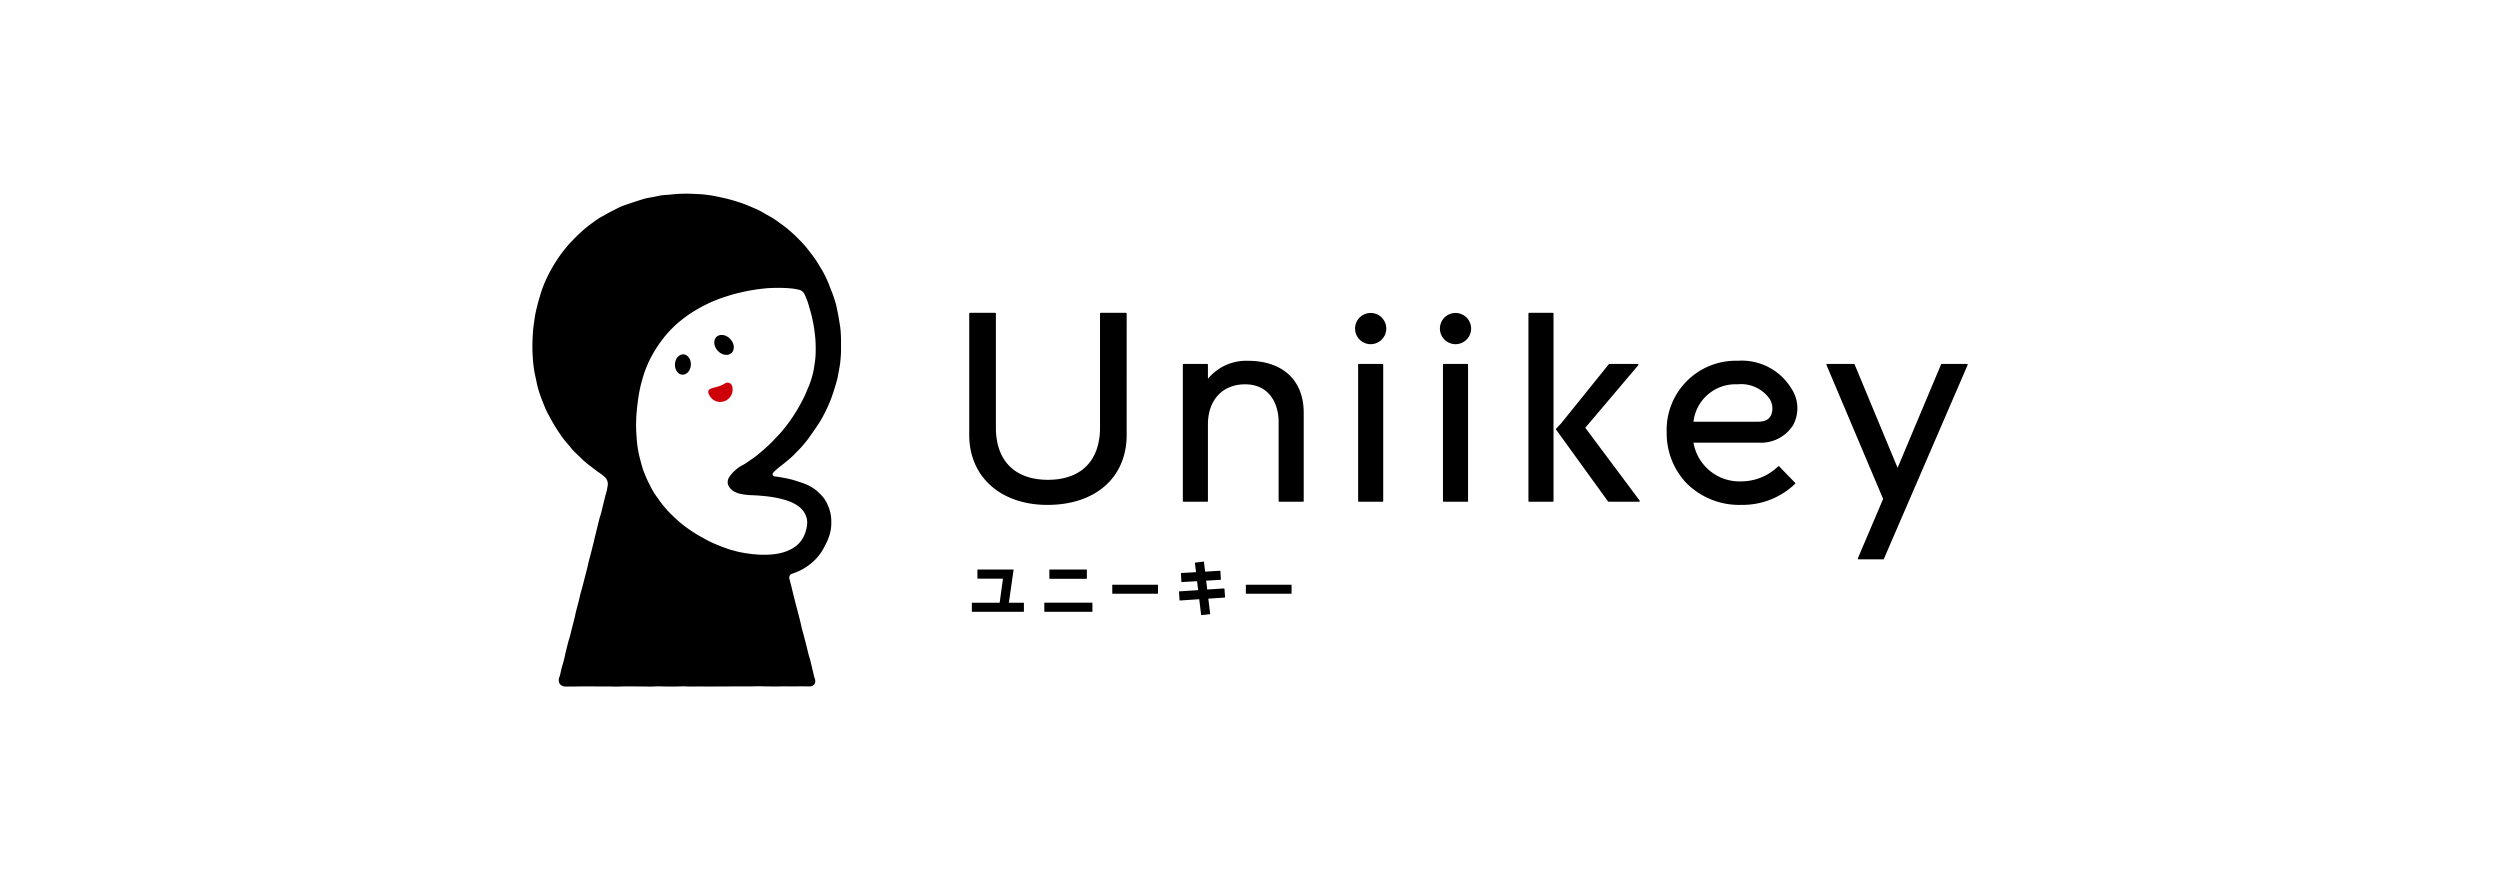 <?xml version="1.0" encoding="UTF-8"?> <svg xmlns="http://www.w3.org/2000/svg" xmlns:xlink="http://www.w3.org/1999/xlink" width="284" height="100" viewBox="0 0 284 100"><defs><clipPath id="clip-path"><rect id="長方形_7" data-name="長方形 7" width="163.051" height="56" fill="none"></rect></clipPath></defs><g id="logo" transform="translate(-173 -1798)"><rect id="guide" width="284" height="100" transform="translate(173 1798)" fill="#fff"></rect><g id="Uniikey-logo" transform="translate(-1759.525 2065)"><g id="グループ_5" data-name="グループ 5" transform="translate(1993 -245)" clip-path="url(#clip-path)"><path id="パス_48" data-name="パス 48" d="M185.1,45.694a.088.088,0,0,0-.088-.088h-2.853a.088.088,0,0,0-.088.088V58.645c0,3.768-2.156,5.93-5.914,5.93s-5.915-2.162-5.915-5.93V45.694a.088.088,0,0,0-.088-.088h-2.853a.088.088,0,0,0-.088.088V59.478c0,4.754,3.57,7.948,8.884,7.948,5.468,0,9-3.12,9-7.948Z" transform="translate(-117.584 -32.069)"></path><path id="パス_49" data-name="パス 49" d="M256.326,63.964a5.633,5.633,0,0,0-4.52,2.044v-1.6a.088.088,0,0,0-.088-.088h-2.674a.088.088,0,0,0-.088.088V79.89a.088.088,0,0,0,.088.088h2.674a.088.088,0,0,0,.088-.088V71.183c0-2.763,1.658-4.547,4.223-4.547,2.81,0,3.807,2.289,3.807,4.25v9a.088.088,0,0,0,.088.088H262.6a.088.088,0,0,0,.088-.088V69.876c0-3.7-2.377-5.912-6.359-5.912" transform="translate(-175.06 -44.978)"></path><path id="パス_50" data-name="パス 50" d="M318.8,65.166h-2.674a.088.088,0,0,0-.088.088V80.735a.088.088,0,0,0,.088.088H318.8a.088.088,0,0,0,.088-.088V65.254a.088.088,0,0,0-.088-.088" transform="translate(-222.23 -45.823)"></path><path id="パス_51" data-name="パス 51" d="M316.64,45.659a1.773,1.773,0,1,0,1.773,1.773,1.775,1.775,0,0,0-1.773-1.773" transform="translate(-221.407 -32.106)"></path><path id="パス_52" data-name="パス 52" d="M351.275,65.166H348.6a.088.088,0,0,0-.088.088V80.735a.088.088,0,0,0,.088.088h2.674a.088.088,0,0,0,.088-.088V65.254a.088.088,0,0,0-.088-.088" transform="translate(-245.066 -45.823)"></path><path id="パス_53" data-name="パス 53" d="M349.115,45.659a1.773,1.773,0,1,0,1.773,1.773,1.775,1.775,0,0,0-1.773-1.773" transform="translate(-244.243 -32.106)"></path><path id="パス_54" data-name="パス 54" d="M383.981,45.606h-2.674a.088.088,0,0,0-.088.088V66.981a.088.088,0,0,0,.088.088h2.674a.088.088,0,0,0,.088-.088V45.694a.088.088,0,0,0-.088-.088" transform="translate(-268.064 -32.069)"></path><path id="パス_55" data-name="パス 55" d="M397.709,65.238l-5.4,6.7-.548.579a.087.087,0,0,0-.007.112l5.867,8.113a.194.194,0,0,0,.157.08h3.392a.088.088,0,0,0,.07-.141l-6.171-8.264,6.019-7.108a.088.088,0,0,0-.067-.145H397.86a.194.194,0,0,0-.151.072" transform="translate(-275.457 -45.823)"></path><path id="パス_56" data-name="パス 56" d="M448.489,71.283a4.029,4.029,0,0,0-.146-4.1,6.6,6.6,0,0,0-6.128-3.221,7.859,7.859,0,0,0-8.081,8.17,8.208,8.208,0,0,0,2.182,5.665,8.446,8.446,0,0,0,6.345,2.535,8.578,8.578,0,0,0,6.055-2.386.086.086,0,0,0,.029-.062.089.089,0,0,0-.025-.064l-1.806-1.857a.088.088,0,0,0-.122,0,6.041,6.041,0,0,1-4.161,1.7,5.3,5.3,0,0,1-5.453-4.4h7.394a4.309,4.309,0,0,0,3.917-1.98m-11.314-.394a4.806,4.806,0,0,1,5.01-4.252,3.966,3.966,0,0,1,3.508,1.473,2.019,2.019,0,0,1,.3,2.031c-.254.481-.61.747-1.614.747Z" transform="translate(-305.273 -44.979)"></path><path id="パス_57" data-name="パス 57" d="M511.3,65.205a.088.088,0,0,0-.074-.04h-2.852a.088.088,0,0,0-.081.054l-4.94,11.751L498.47,65.22a.088.088,0,0,0-.081-.054h-3.031a.088.088,0,0,0-.081.122L501.71,80.5l-2.868,6.741a.088.088,0,0,0,.081.122h2.793a.088.088,0,0,0,.081-.053l9.509-22.018a.089.089,0,0,0-.007-.083" transform="translate(-348.262 -45.823)"></path><path id="パス_58" data-name="パス 58" d="M172.955,143.861H168.89a.046.046,0,0,0-.047.047v.945a.047.047,0,0,0,.047.047h2.855l-.377,2.731h-3.111a.047.047,0,0,0-.047.047v.938a.047.047,0,0,0,.047.047h5.819a.047.047,0,0,0,.047-.047v-.938a.047.047,0,0,0-.047-.047h-1.662Z" transform="translate(-118.282 -101.16)"></path><path id="パス_59" data-name="パス 59" d="M197.876,143.908v.953a.047.047,0,0,0,.047.047h4.163a.047.047,0,0,0,.047-.047v-.953a.047.047,0,0,0-.047-.047h-4.163a.046.046,0,0,0-.047.047" transform="translate(-139.142 -101.16)"></path><path id="パス_60" data-name="パス 60" d="M195.983,157.578h5.371a.046.046,0,0,0,.047-.047v-.945a.047.047,0,0,0-.047-.047h-5.371a.047.047,0,0,0-.047.047v.945a.046.046,0,0,0,.047.047" transform="translate(-137.777 -110.075)"></path><path id="パス_61" data-name="パス 61" d="M221.994,150.685h5.1a.047.047,0,0,0,.047-.047v-.931a.047.047,0,0,0-.047-.047h-5.1a.046.046,0,0,0-.047.047v.931a.046.046,0,0,0,.047.047" transform="translate(-156.068 -105.237)"></path><path id="パス_62" data-name="パス 62" d="M252.6,143.847l-1.907.124-.124-1.006,1.628-.095a.047.047,0,0,0,.044-.049l-.052-.937a.047.047,0,0,0-.049-.044l-1.69.1-.13-1.1a.047.047,0,0,0-.052-.041l-.936.117a.047.047,0,0,0-.041.052l.126,1.032-1.671.095a.047.047,0,0,0-.044.049l.052.937a.047.047,0,0,0,.049.044l1.733-.1.126,1.018-2.137.137a.047.047,0,0,0-.044.05l.064.945a.047.047,0,0,0,.05.043l2.187-.145.213,1.764a.047.047,0,0,0,.052.041l.936-.1a.047.047,0,0,0,.041-.052l-.21-1.718,1.856-.122a.047.047,0,0,0,.044-.05l-.065-.938a.047.047,0,0,0-.05-.043" transform="translate(-174.024 -99.002)"></path><path id="パス_63" data-name="パス 63" d="M273.115,150.685h5.1a.047.047,0,0,0,.047-.047v-.931a.047.047,0,0,0-.047-.047h-5.1a.046.046,0,0,0-.047.047v.931a.046.046,0,0,0,.047.047" transform="translate(-192.015 -105.237)"></path><path id="パス_64" data-name="パス 64" d="M27.63,32.14c-.3-.044-.466-.257-.163-.548a10.534,10.534,0,0,1,.831-.708c.275-.213.562-.442.849-.687a7.664,7.664,0,0,0,.789-.752c.22-.225.448-.442.657-.678s.41-.478.607-.723.369-.51.553-.765.362-.514.533-.778.358-.519.515-.791.3-.551.447-.831.272-.567.4-.855.243-.58.355-.874.2-.595.3-.9.189-.6.268-.9c.016-.064.043-.124.059-.188.077-.318.131-.642.191-.966s.122-.644.162-.971.063-.652.083-.981.015-.654.015-.984.006-.634-.009-.946-.027-.634-.059-.945-.094-.627-.142-.936-.1-.625-.167-.932-.122-.622-.2-.925-.181-.607-.279-.905-.222-.592-.337-.885-.219-.594-.35-.879-.262-.576-.409-.854-.316-.548-.479-.817-.327-.542-.5-.8-.374-.509-.567-.759-.383-.5-.589-.741-.426-.467-.646-.693-.446-.448-.678-.661-.47-.422-.714-.622-.5-.385-.756-.571-.51-.372-.775-.544-.544-.32-.818-.477-.543-.322-.825-.464-.576-.256-.866-.383-.579-.248-.875-.359-.595-.207-.9-.3S22.527.68,22.22.6,21.609.453,21.3.39,20.683.255,20.37.208s-.623-.091-.939-.122S18.8.044,18.485.029,17.856,0,17.539,0,16.9.01,16.585.025s-.635.054-.95.084S15,.145,14.685.191s-.626.126-.936.186-.63.106-.936.183S12.2.747,11.9.839s-.606.2-.9.3-.606.2-.9.323-.572.281-.856.421-.565.291-.841.448-.563.3-.83.47-.525.36-.782.547-.507.384-.753.585-.477.42-.71.635-.459.439-.679.668-.44.458-.646.7-.4.489-.6.744-.369.516-.546.782-.348.53-.508.806-.317.549-.461.834-.283.568-.411.861-.241.586-.352.887-.19.6-.284.91-.178.607-.256.918-.157.613-.218.927-.1.624-.148.942-.091.626-.12.946-.043.631-.057.952S.02,17.082.02,17.4s.01.621.027.928.034.62.067.926.074.617.124.92.123.608.189.909.117.61.2.907.176.6.274.888.216.581.331.868.227.577.356.858.286.55.43.823.3.543.457.808.319.53.492.787.344.516.53.763.394.478.593.714.384.487.6.713.444.432.667.646.441.435.676.638.487.382.732.572.485.385.739.562a4.773,4.773,0,0,1,.818.638,1.1,1.1,0,0,1,.237.974,6.513,6.513,0,0,1-.234,1.009c-.124.466-.116.468-.234.936s-.107.471-.225.939-.148.46-.266.928-.114.469-.232.937-.111.469-.229.937-.106.471-.224.938-.118.467-.236.935-.127.466-.245.934-.1.471-.222.939-.124.467-.242.935-.122.467-.24.934-.137.464-.256.932-.1.471-.223.939-.129.465-.248.934-.1.473-.216.942-.12.468-.239.936-.115.469-.233.936-.148.461-.266.929-.115.469-.234.938-.093.475-.212.943-.146.462-.264.932-.093.476-.226.941a.911.911,0,0,0,.007.832.859.859,0,0,0,.773.309h.949c.474,0,.474-.012.949-.012h.949c.475,0,.475.01.949.01h.949c.474,0,.474.012.949.012s.475-.02.95-.02h.949c.475,0,.475.007.95.007s.475.011.949.011.475-.026.949-.026.475.018.949.018h.948c.474,0,.474-.017.948-.017s.475.021.95.021.474-.01.948-.01.475.013.95.013.474-.009.949-.009.475,0,.95,0,.475-.011.949-.011.475,0,.95,0,.475,0,.95,0,.475-.017.95-.017.475.02.949.02.475.009.95.009.475-.015.95-.015.476.006.951.006.476-.009.952-.009.476.006.952.006a.715.715,0,0,0,.643-.256.757.757,0,0,0,0-.69c-.132-.466-.108-.473-.228-.942s-.105-.474-.225-.944-.143-.464-.262-.934-.11-.472-.23-.942-.124-.469-.244-.939-.131-.467-.251-.937-.1-.474-.22-.944-.122-.47-.242-.94-.129-.468-.248-.938-.118-.471-.238-.941-.11-.473-.23-.945l-.24-.942a.475.475,0,0,1,.313-.569,7.55,7.55,0,0,0,.931-.374,6.434,6.434,0,0,0,.857-.519,5.943,5.943,0,0,0,.77-.64,6.041,6.041,0,0,0,.65-.762,6.717,6.717,0,0,0,.51-.861,7.7,7.7,0,0,0,.417-.912,5.513,5.513,0,0,0,.246-.88,5.009,5.009,0,0,0,.066-.911,4.733,4.733,0,0,0-.075-.91,4.676,4.676,0,0,0-.263-.875,4.846,4.846,0,0,0-.418-.814,4.056,4.056,0,0,0-.595-.679,4.6,4.6,0,0,0-.695-.576,6.059,6.059,0,0,0-.8-.431,8.6,8.6,0,0,0-.852-.3c-.275-.09-.559-.191-.863-.266-.282-.069-.577-.131-.885-.189-.286-.054-.585-.1-.893-.144" transform="translate(-0.014 0.001)"></path><path id="パス_65" data-name="パス 65" d="M50.185,58.465a1.587,1.587,0,0,0,.572.671,2.426,2.426,0,0,0,.829.323,7.674,7.674,0,0,0,.886.134c.235.016.581.02.991.047.3.02.635.049.988.087.317.035.648.079.982.138s.65.13.968.217a6.921,6.921,0,0,1,.939.318,4.177,4.177,0,0,1,.858.494,2.513,2.513,0,0,1,.655.734,2.121,2.121,0,0,1,.3.936,3.067,3.067,0,0,1-.116.982,3.724,3.724,0,0,1-.343.886,3.259,3.259,0,0,1-.578.754,3.559,3.559,0,0,1-.776.548,4.616,4.616,0,0,1-.878.362,6.331,6.331,0,0,1-.929.2,8.49,8.49,0,0,1-.948.075c-.323.009-.643.007-.952-.011-.332-.019-.652-.048-.949-.087-.35-.045-.67-.095-.941-.148a8.43,8.43,0,0,1-.924-.218,7.3,7.3,0,0,1-.913-.286c-.256-.089-.56-.2-.9-.339-.271-.113-.567-.239-.877-.388-.272-.131-.55-.29-.844-.452-.269-.148-.549-.3-.83-.478-.263-.165-.531-.34-.8-.53s-.511-.373-.765-.578-.481-.412-.72-.633-.465-.432-.689-.667-.427-.469-.634-.719-.389-.5-.579-.765-.373-.513-.543-.791-.31-.553-.458-.842-.285-.566-.412-.866-.245-.585-.351-.893-.182-.606-.266-.921-.165-.611-.228-.931-.114-.623-.156-.946-.058-.63-.082-.956-.045-.63-.05-.957,0-.633.009-.959.036-.632.064-.958.064-.63.106-.954.08-.629.136-.951.115-.616.184-.912.155-.606.241-.9.181-.6.286-.885.229-.581.352-.86.272-.562.416-.831.305-.544.468-.8.341-.521.522-.768.372-.5.571-.733.409-.47.624-.688.44-.44.671-.643.476-.4.72-.588.5-.372.754-.543.523-.336.789-.491.541-.306.815-.446.557-.276.839-.4.574-.24.862-.348.587-.206.879-.3.594-.188.89-.267.606-.15.9-.216.612-.131.912-.183.618-.106.918-.144c.317-.04.626-.075.925-.1.321-.025.632-.034.928-.042.328-.009.638,0,.928.007.338.011.649.028.928.059a6.146,6.146,0,0,1,.911.159.927.927,0,0,1,.555.439c.109.235.237.517.354.844.095.264.179.56.27.875.081.279.163.574.235.885.067.287.131.587.186.9.052.294.1.6.136.906s.072.6.091.912.026.608.026.917-.005.61-.026.917-.068.606-.111.91-.088.6-.157.9-.153.59-.249.882-.2.574-.328.856c-.123.308-.247.61-.383.9s-.3.588-.448.871-.318.577-.485.85-.347.561-.528.825-.381.54-.575.793-.41.52-.616.762-.448.489-.665.718c-.233.247-.456.486-.682.7-.248.238-.495.453-.727.655-.267.231-.514.445-.75.629-.294.229-.568.412-.8.569a6.33,6.33,0,0,1-.821.526,3.205,3.205,0,0,0-.8.568,3.292,3.292,0,0,0-.649.731,1.079,1.079,0,0,0-.153.931" transform="translate(-27.934 -25.357)" fill="#fff"></path><path id="パス_66" data-name="パス 66" d="M71.128,54.278a1.572,1.572,0,0,1,.6.683,1.126,1.126,0,0,1,.044.893.783.783,0,0,1-.635.477,1.2,1.2,0,0,1-.793-.194,1.571,1.571,0,0,1-.6-.684,1.127,1.127,0,0,1-.045-.893.783.783,0,0,1,.635-.476,1.2,1.2,0,0,1,.793.194" transform="translate(-48.96 -38.025)"></path><path id="パス_67" data-name="パス 67" d="M56.359,62.313a1.454,1.454,0,0,1-.067.837,1.041,1.041,0,0,1-.563.606A.723.723,0,0,1,55,63.645a1.112,1.112,0,0,1-.383-.651,1.454,1.454,0,0,1,.066-.837,1.043,1.043,0,0,1,.563-.607.724.724,0,0,1,.726.112,1.112,1.112,0,0,1,.385.65" transform="translate(-38.384 -43.245)"></path><path id="パス_68" data-name="パス 68" d="M70.033,72.692a1.4,1.4,0,0,1-.513,1.555,1.442,1.442,0,0,1-.818.271,1.33,1.33,0,0,1-.786-.239,1.453,1.453,0,0,1-.519-.64c-.156-.379-.019-.539.266-.651.2-.08.484-.136.788-.229a3.071,3.071,0,0,0,.752-.33.529.529,0,0,1,.829.263" transform="translate(-47.347 -50.857)" fill="#cd000a"></path></g></g></g></svg> 